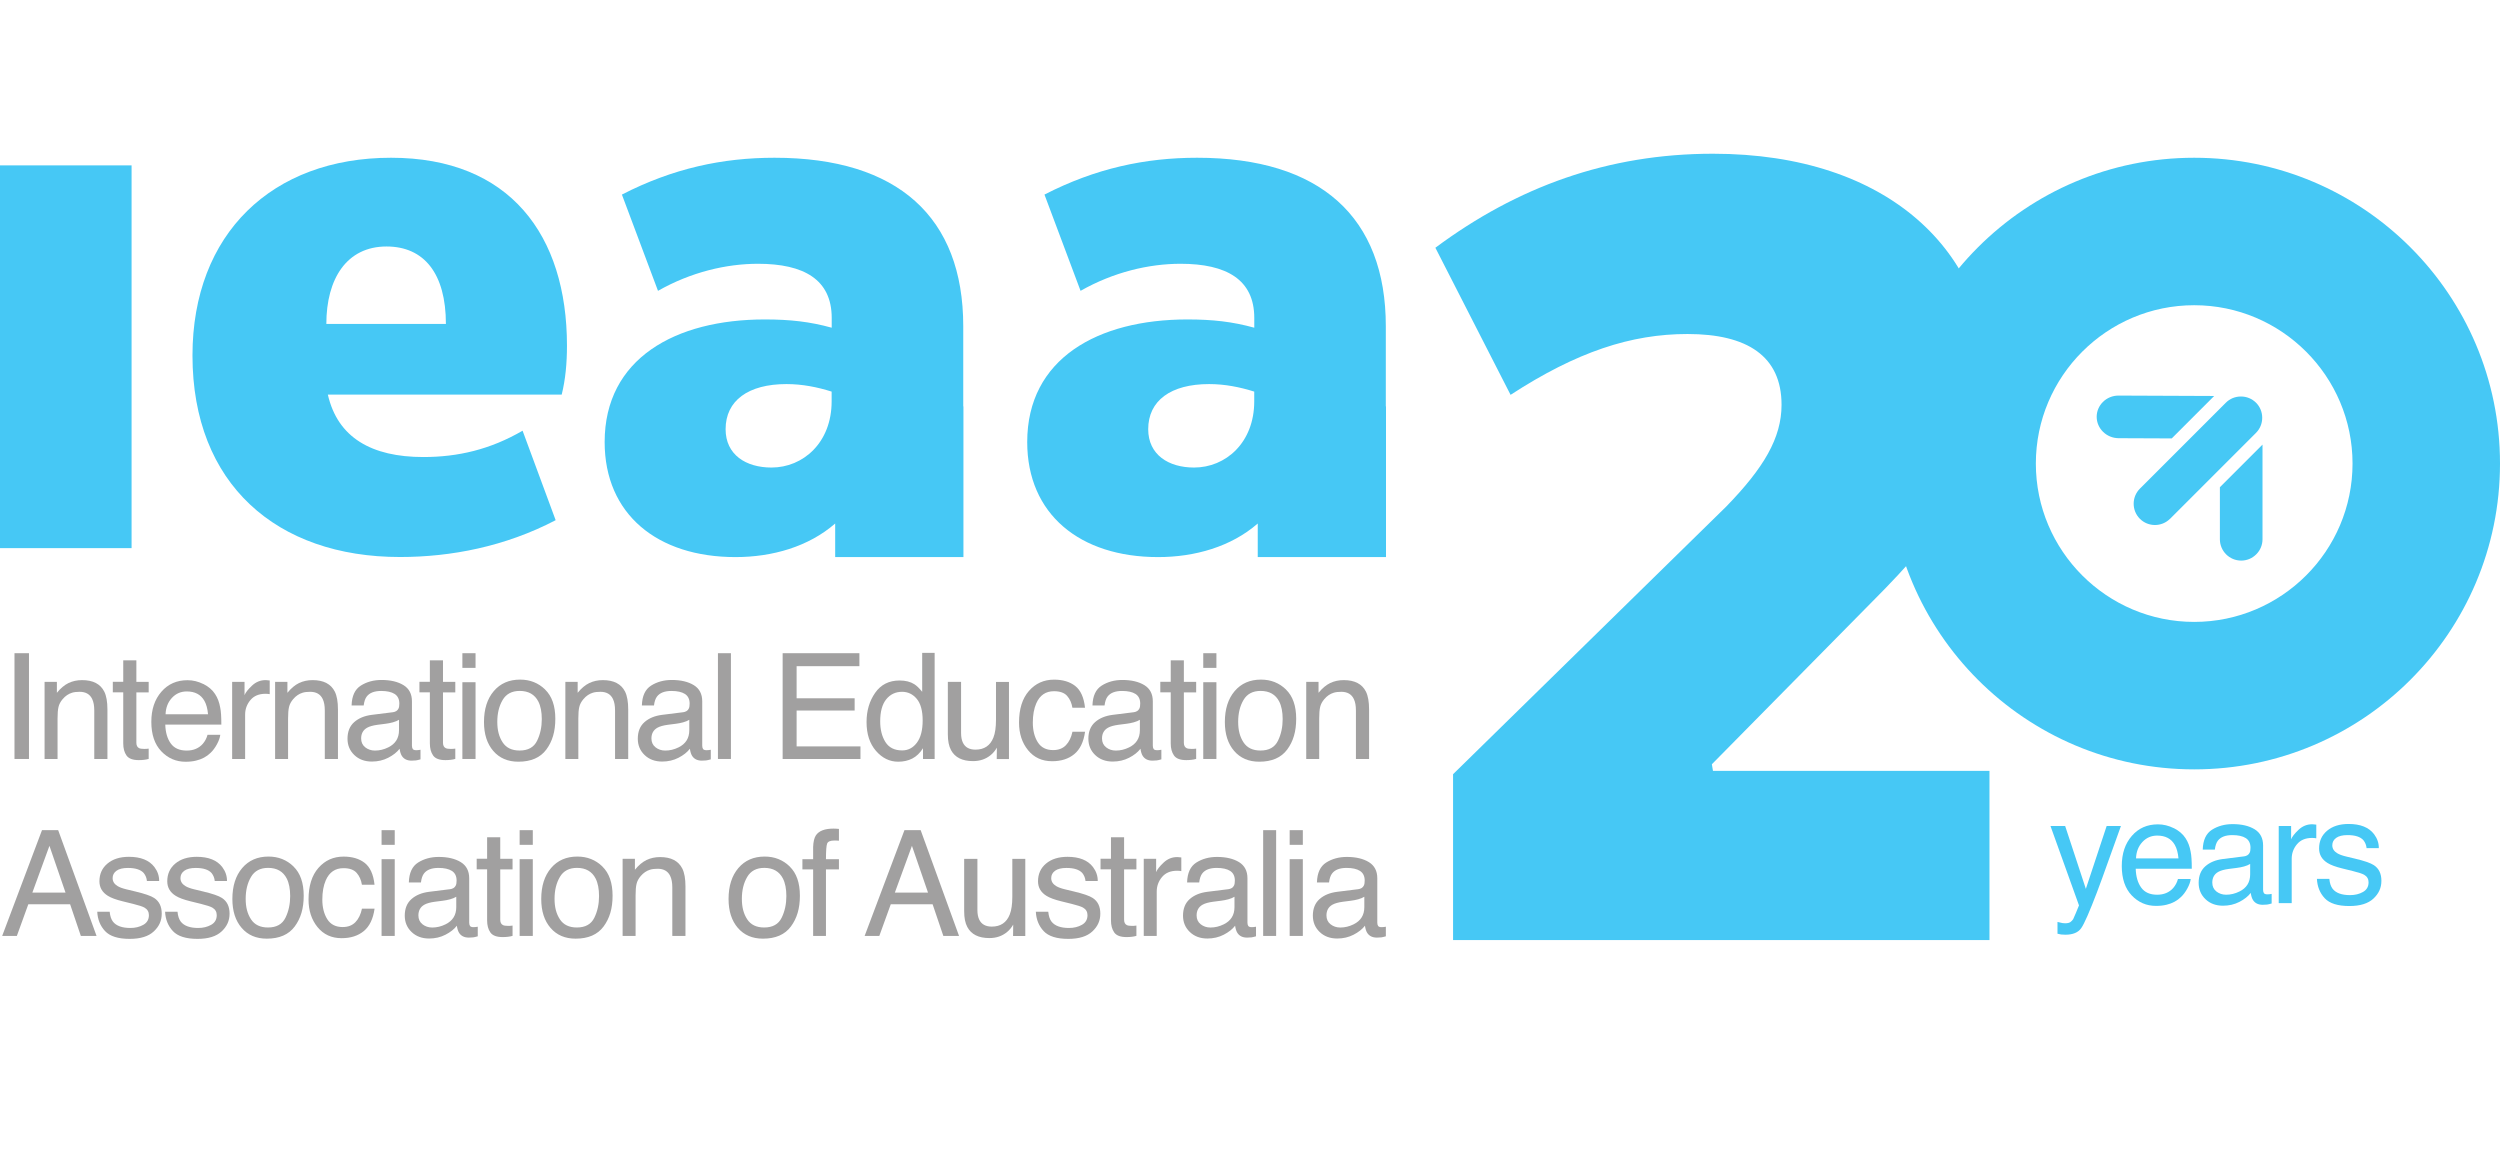 <?xml version="1.0" encoding="UTF-8"?><svg id="a" xmlns="http://www.w3.org/2000/svg" viewBox="0 0 678.12 318.3"><path d="M0,44.86h35.69v103.82H0V44.86Z" style="fill:#46c8f5; stroke-width:0px;"/><path d="M52.21,96.43c0-33.04,21.62-53.64,53.85-53.64s47.73,21.01,47.73,50.99c0,4.69-.41,9.18-1.43,13.26h-63.43c2.65,11.63,11.83,16.93,25.9,16.93,9.38,0,18.15-2.04,26.92-7.14l8.97,24.27c-13.67,7.14-28.35,9.99-42.22,9.99-33.45,0-56.29-19.78-56.29-54.66ZM120.95,87.87c0-13.67-5.91-21.01-16.11-21.01-10.81,0-16.32,8.77-16.32,21.01h32.43Z" style="fill:#46c8f5; stroke-width:0px;"/><path d="M261.28,110.22v-21.74c0-29.57-17.74-45.69-51.19-45.69-14.07,0-27.54,2.86-41.4,9.99l9.79,26.11c8.97-5.1,18.56-7.34,27.13-7.34,12.44,0,19.99,4.28,19.99,14.69v2.65c-5.92-1.63-11.22-2.24-18.15-2.24-24.27,0-43.44,10.61-43.44,33.25,0,19.58,14.28,31.21,35.49,31.21,10.01,0,19.84-2.83,27.04-9.11v9.11h34.79v-40.87h-.02ZM225.58,108.87c0,11.22-7.75,17.95-16.32,17.95-6.93,0-12.44-3.47-12.44-10.4,0-7.75,6.12-12.24,16.52-12.24,4.28,0,8.36.82,12.24,2.04v2.65Z" style="fill:#46c8f5; stroke-width:0px;"/><path d="M375.9,110.22v-21.74c0-29.57-17.74-45.69-51.19-45.69-14.07,0-27.54,2.86-41.4,9.99l9.79,26.11c8.97-5.1,18.56-7.34,27.13-7.34,12.44,0,19.99,4.28,19.99,14.69v2.65c-5.92-1.63-11.22-2.24-18.15-2.24-24.27,0-43.44,10.61-43.44,33.25,0,19.58,14.28,31.21,35.49,31.21,10.01,0,19.84-2.83,27.04-9.11v9.11h34.79v-40.87h-.02ZM340.21,108.87c0,11.22-7.75,17.95-16.32,17.95-6.93,0-12.44-3.47-12.44-10.4,0-7.75,6.12-12.24,16.52-12.24,4.28,0,8.36.82,12.24,2.04v2.65Z" style="fill:#46c8f5; stroke-width:0px;"/><g id="b"><path d="M595.17,82.79c23.68,0,42.95,19.27,42.95,42.95s-19.27,42.95-42.95,42.95-42.95-19.27-42.95-42.95,19.27-42.95,42.95-42.95M595.17,42.79c-45.81,0-82.95,37.14-82.95,82.95s37.14,82.95,82.95,82.95,82.95-37.14,82.95-82.95-37.14-82.95-82.95-82.95h0Z" style="fill:#46c8f5; stroke-width:0px;"/></g><path d="M394.14,210l74.1-72.6c10.2-10.5,15-18.6,15-27.6,0-13.2-9.3-19.2-25.5-19.2-15.3,0-30,4.8-48,16.5l-20.4-39.9c22.2-16.5,46.8-25.5,75.3-25.5,47.7,0,75,26.7,75,62.1,0,23.1-12,39.6-31.8,59.4l-43.5,44.1.3,1.8h75v45.9h-145.5v-45Z" style="fill:#46c8f5; stroke-width:0px;"/><path d="M571.41,224.05h3.89c-.5,1.34-1.59,4.4-3.3,9.18-1.28,3.6-2.34,6.53-3.2,8.79-2.03,5.33-3.46,8.59-4.29,9.76-.83,1.17-2.26,1.76-4.29,1.76-.49,0-.88-.02-1.14-.06s-.6-.11-.99-.21v-3.2c.61.17,1.05.27,1.33.31.27.04.51.06.72.06.65,0,1.13-.11,1.43-.32s.56-.48.77-.79c.06-.1.3-.64.7-1.6.4-.96.7-1.68.88-2.14l-7.73-21.53h3.98l5.61,17.04,5.64-17.04Z" style="fill:#46c8f5; stroke-width:0px;"/><path d="M589.65,224.63c1.38.7,2.44,1.6,3.16,2.71.7,1.05,1.16,2.29,1.4,3.69.21.96.31,2.5.31,4.61h-15.21c.06,2.13.56,3.84,1.49,5.12.93,1.29,2.37,1.93,4.32,1.93,1.82,0,3.28-.61,4.36-1.82.61-.71,1.04-1.52,1.29-2.45h3.46c-.09.77-.39,1.62-.91,2.57-.51.94-1.09,1.72-1.72,2.31-1.06,1.04-2.37,1.74-3.94,2.11-.84.21-1.79.31-2.85.31-2.59,0-4.78-.95-6.58-2.84-1.8-1.89-2.7-4.55-2.7-7.96s.91-6.09,2.72-8.18c1.81-2.1,4.18-3.14,7.1-3.14,1.47,0,2.9.35,4.29,1.04ZM590.91,232.84c-.14-1.52-.47-2.74-.99-3.65-.96-1.69-2.55-2.54-4.78-2.54-1.6,0-2.94.58-4.03,1.75-1.08,1.17-1.66,2.65-1.72,4.44h11.52Z" style="fill:#46c8f5; stroke-width:0px;"/><path d="M608.59,232.31c.81-.1,1.35-.44,1.62-1.01.16-.31.23-.76.23-1.35,0-1.2-.43-2.07-1.28-2.62-.85-.54-2.07-.81-3.65-.81-1.83,0-3.13.5-3.9,1.49-.43.55-.71,1.37-.84,2.45h-3.28c.07-2.59.9-4.38,2.51-5.4,1.61-1.01,3.47-1.52,5.59-1.52,2.46,0,4.45.47,5.99,1.41,1.52.94,2.28,2.4,2.28,4.38v12.05c0,.36.08.66.22.88.15.22.47.33.95.33.16,0,.33,0,.53-.03s.4-.05.62-.09v2.6c-.55.16-.96.25-1.25.29s-.68.06-1.17.06c-1.21,0-2.09-.43-2.64-1.29-.29-.46-.49-1.1-.61-1.93-.72.94-1.75,1.75-3.09,2.44-1.34.69-2.82,1.03-4.43,1.03-1.94,0-3.53-.59-4.76-1.77s-1.85-2.65-1.85-4.42c0-1.94.61-3.44,1.82-4.51,1.21-1.07,2.8-1.72,4.77-1.97l5.61-.7ZM601.19,241.81c.74.58,1.62.88,2.64.88,1.24,0,2.43-.29,3.59-.86,1.95-.95,2.93-2.5,2.93-4.66v-2.83c-.43.27-.98.5-1.66.69-.67.18-1.34.31-1.99.39l-2.12.27c-1.27.17-2.23.44-2.87.8-1.09.61-1.63,1.59-1.63,2.92,0,1.01.37,1.81,1.11,2.4Z" style="fill:#46c8f5; stroke-width:0px;"/><path d="M618.12,224.05h3.34v3.61c.27-.7.94-1.56,2.01-2.57,1.07-1.01,2.3-1.51,3.69-1.51.07,0,.18,0,.33.02.16.01.42.04.8.08v3.71c-.21-.04-.4-.06-.58-.08-.18-.01-.37-.02-.58-.02-1.77,0-3.13.57-4.08,1.71-.95,1.14-1.43,2.45-1.43,3.94v12.03h-3.52v-20.92Z" style="fill:#46c8f5; stroke-width:0px;"/><path d="M631.83,238.4c.11,1.17.41,2.07.9,2.7.9,1.13,2.47,1.7,4.71,1.7,1.33,0,2.5-.28,3.51-.85,1.01-.57,1.52-1.44,1.52-2.63,0-.9-.4-1.58-1.21-2.05-.52-.29-1.54-.62-3.06-1l-2.84-.7c-1.81-.44-3.15-.94-4.01-1.48-1.54-.95-2.3-2.27-2.3-3.95,0-1.98.72-3.58,2.17-4.8,1.45-1.22,3.39-1.84,5.83-1.84,3.19,0,5.5.92,6.91,2.77.88,1.17,1.31,2.44,1.29,3.79h-3.32c-.07-.79-.35-1.51-.86-2.16-.83-.92-2.26-1.38-4.3-1.38-1.36,0-2.39.25-3.09.76-.7.51-1.05,1.17-1.05,2,0,.91.46,1.64,1.38,2.18.53.32,1.31.61,2.35.86l2.37.57c2.57.61,4.3,1.2,5.17,1.78,1.37.9,2.05,2.31,2.05,4.24s-.71,3.47-2.15,4.82-3.61,2.03-6.54,2.03c-3.15,0-5.38-.71-6.69-2.12-1.31-1.41-2.01-3.16-2.11-5.24h3.38Z" style="fill:#46c8f5; stroke-width:0px;"/><path d="M3.93,177.18h3.93v28.69h-3.93v-28.69Z" style="fill:#a1a0a0; stroke-width:0px;"/><path d="M12.09,184.95h3.34v2.97c.99-1.22,2.04-2.1,3.14-2.64,1.11-.53,2.34-.8,3.69-.8,2.97,0,4.97,1.04,6.02,3.11.57,1.13.86,2.75.86,4.86v13.42h-3.57v-13.18c0-1.28-.19-2.3-.57-3.09-.62-1.3-1.76-1.95-3.4-1.95-.83,0-1.52.08-2.05.25-.96.29-1.81.86-2.54,1.72-.59.69-.97,1.4-1.14,2.14-.18.74-.26,1.79-.26,3.15v10.96h-3.52v-20.92Z" style="fill:#a1a0a0; stroke-width:0px;"/><path d="M33.44,179.11h3.55v5.84h3.34v2.87h-3.34v13.65c0,.73.25,1.22.74,1.46.27.14.73.21,1.37.21.17,0,.35,0,.55-.01.2,0,.42-.03.68-.07v2.79c-.4.12-.82.2-1.26.25-.44.05-.91.08-1.42.08-1.64,0-2.75-.42-3.34-1.26s-.88-1.93-.88-3.27v-13.85h-2.83v-2.87h2.83v-5.84Z" style="fill:#a1a0a0; stroke-width:0px;"/><path d="M55.17,185.53c1.38.7,2.44,1.6,3.16,2.71.7,1.05,1.16,2.29,1.4,3.69.21.96.31,2.5.31,4.61h-15.21c.06,2.13.56,3.84,1.49,5.12.93,1.29,2.37,1.93,4.32,1.93,1.82,0,3.28-.61,4.36-1.82.61-.71,1.04-1.52,1.29-2.45h3.46c-.09.77-.39,1.62-.91,2.57-.51.94-1.09,1.72-1.72,2.31-1.06,1.04-2.37,1.74-3.94,2.11-.84.21-1.79.31-2.85.31-2.59,0-4.78-.95-6.58-2.84-1.8-1.89-2.7-4.55-2.7-7.96s.91-6.09,2.72-8.18c1.81-2.1,4.18-3.14,7.1-3.14,1.47,0,2.9.35,4.29,1.04ZM56.43,193.74c-.14-1.52-.47-2.74-.99-3.65-.96-1.69-2.55-2.54-4.78-2.54-1.6,0-2.94.58-4.03,1.75-1.08,1.17-1.66,2.65-1.72,4.44h11.52Z" style="fill:#a1a0a0; stroke-width:0px;"/><path d="M62.99,184.95h3.34v3.61c.27-.7.94-1.56,2.01-2.57,1.07-1.01,2.3-1.51,3.69-1.51.07,0,.18,0,.33.02.16.01.42.04.8.08v3.71c-.21-.04-.4-.06-.58-.08-.18-.01-.37-.02-.58-.02-1.77,0-3.13.57-4.08,1.71-.95,1.14-1.43,2.45-1.43,3.94v12.03h-3.52v-20.92Z" style="fill:#a1a0a0; stroke-width:0px;"/><path d="M74.62,184.95h3.34v2.97c.99-1.22,2.04-2.1,3.14-2.64,1.11-.53,2.34-.8,3.69-.8,2.97,0,4.97,1.04,6.02,3.11.57,1.13.86,2.75.86,4.86v13.42h-3.57v-13.18c0-1.28-.19-2.3-.57-3.09-.62-1.3-1.76-1.95-3.4-1.95-.83,0-1.52.08-2.05.25-.96.29-1.81.86-2.54,1.72-.59.69-.97,1.4-1.14,2.14-.18.74-.26,1.79-.26,3.15v10.96h-3.52v-20.92Z" style="fill:#a1a0a0; stroke-width:0px;"/><path d="M106.47,193.21c.81-.1,1.35-.44,1.62-1.01.16-.31.23-.76.23-1.35,0-1.2-.43-2.07-1.28-2.62-.85-.54-2.07-.81-3.65-.81-1.83,0-3.13.5-3.9,1.49-.43.55-.71,1.37-.84,2.45h-3.28c.07-2.59.9-4.38,2.51-5.4,1.61-1.01,3.47-1.52,5.59-1.52,2.46,0,4.45.47,5.99,1.41,1.52.94,2.28,2.4,2.28,4.38v12.05c0,.36.08.66.22.88.15.22.47.33.95.33.16,0,.33,0,.53-.03s.4-.05.62-.09v2.6c-.55.16-.96.25-1.25.29s-.68.06-1.17.06c-1.21,0-2.09-.43-2.64-1.29-.29-.46-.49-1.1-.61-1.93-.72.94-1.75,1.75-3.09,2.44-1.34.69-2.82,1.03-4.43,1.03-1.94,0-3.53-.59-4.76-1.77s-1.85-2.65-1.85-4.42c0-1.94.61-3.44,1.82-4.51,1.21-1.07,2.8-1.72,4.77-1.97l5.61-.7ZM99.07,202.71c.74.58,1.62.88,2.64.88,1.24,0,2.43-.29,3.59-.86,1.95-.95,2.93-2.5,2.93-4.66v-2.83c-.43.27-.98.5-1.66.69-.67.18-1.34.31-1.99.39l-2.12.27c-1.27.17-2.23.44-2.87.8-1.09.61-1.63,1.59-1.63,2.92,0,1.01.37,1.81,1.11,2.4Z" style="fill:#a1a0a0; stroke-width:0px;"/><path d="M116.61,179.11h3.55v5.84h3.34v2.87h-3.34v13.65c0,.73.25,1.22.74,1.46.27.14.73.21,1.37.21.17,0,.35,0,.55-.01.2,0,.42-.03.68-.07v2.79c-.4.12-.82.2-1.26.25-.44.05-.91.08-1.42.08-1.64,0-2.75-.42-3.34-1.26s-.88-1.93-.88-3.27v-13.85h-2.83v-2.87h2.83v-5.84Z" style="fill:#a1a0a0; stroke-width:0px;"/><path d="M125.42,177.18h3.57v3.98h-3.57v-3.98ZM125.42,185.05h3.57v20.82h-3.57v-20.82Z" style="fill:#a1a0a0; stroke-width:0px;"/><path d="M147.86,187.04c1.85,1.79,2.77,4.44,2.77,7.92s-.81,6.15-2.44,8.35c-1.63,2.2-4.16,3.3-7.58,3.3-2.86,0-5.13-.97-6.81-2.92-1.68-1.95-2.52-4.56-2.52-7.84,0-3.51.89-6.31,2.66-8.39,1.77-2.08,4.15-3.12,7.14-3.12,2.68,0,4.94.9,6.79,2.69ZM145.68,200.94c.86-1.76,1.28-3.72,1.28-5.88,0-1.95-.31-3.54-.93-4.76-.98-1.92-2.67-2.89-5.06-2.89-2.12,0-3.67.82-4.63,2.46-.97,1.64-1.45,3.62-1.45,5.93s.48,4.08,1.45,5.56c.97,1.48,2.5,2.22,4.6,2.22,2.3,0,3.88-.88,4.74-2.64Z" style="fill:#a1a0a0; stroke-width:0px;"/><path d="M153.35,184.95h3.34v2.97c.99-1.22,2.04-2.1,3.14-2.64,1.11-.53,2.34-.8,3.69-.8,2.97,0,4.97,1.04,6.02,3.11.57,1.13.86,2.75.86,4.86v13.42h-3.57v-13.18c0-1.28-.19-2.3-.57-3.09-.62-1.3-1.76-1.95-3.4-1.95-.83,0-1.52.08-2.05.25-.96.29-1.81.86-2.54,1.72-.59.69-.97,1.4-1.14,2.14-.18.74-.26,1.79-.26,3.15v10.96h-3.52v-20.92Z" style="fill:#a1a0a0; stroke-width:0px;"/><path d="M185.21,193.21c.81-.1,1.35-.44,1.62-1.01.16-.31.23-.76.23-1.35,0-1.2-.43-2.07-1.28-2.62-.85-.54-2.07-.81-3.65-.81-1.83,0-3.13.5-3.9,1.49-.43.55-.71,1.37-.84,2.45h-3.28c.07-2.59.9-4.38,2.51-5.4,1.61-1.01,3.47-1.52,5.59-1.52,2.46,0,4.45.47,5.99,1.41,1.52.94,2.28,2.4,2.28,4.38v12.05c0,.36.08.66.22.88.15.22.47.33.95.33.16,0,.33,0,.53-.03s.4-.05.62-.09v2.6c-.55.16-.96.25-1.25.29s-.68.06-1.17.06c-1.21,0-2.09-.43-2.64-1.29-.29-.46-.49-1.1-.61-1.93-.72.94-1.75,1.75-3.09,2.44-1.34.69-2.82,1.03-4.43,1.03-1.94,0-3.53-.59-4.76-1.77s-1.85-2.65-1.85-4.42c0-1.94.61-3.44,1.82-4.51,1.21-1.07,2.8-1.72,4.77-1.97l5.61-.7ZM177.81,202.71c.74.58,1.62.88,2.64.88,1.24,0,2.43-.29,3.59-.86,1.95-.95,2.93-2.5,2.93-4.66v-2.83c-.43.27-.98.5-1.66.69-.67.18-1.34.31-1.99.39l-2.12.27c-1.27.17-2.23.44-2.87.8-1.09.61-1.63,1.59-1.63,2.92,0,1.01.37,1.81,1.11,2.4Z" style="fill:#a1a0a0; stroke-width:0px;"/><path d="M194.74,177.18h3.52v28.69h-3.52v-28.69Z" style="fill:#a1a0a0; stroke-width:0px;"/><path d="M212.29,177.18h20.82v3.52h-17.03v8.71h15.74v3.32h-15.74v9.73h17.32v3.42h-21.11v-28.69Z" style="fill:#a1a0a0; stroke-width:0px;"/><path d="M248.02,185.6c.62.39,1.33,1.07,2.12,2.05v-10.57h3.38v28.79h-3.16v-2.91c-.82,1.29-1.78,2.22-2.9,2.79s-2.39.86-3.83.86c-2.32,0-4.33-.98-6.03-2.94-1.7-1.96-2.55-4.57-2.55-7.82,0-3.05.77-5.69,2.33-7.92,1.55-2.23,3.76-3.35,6.64-3.35,1.6,0,2.93.34,4.01,1.02ZM240.17,201.28c.95,1.51,2.46,2.27,4.55,2.27,1.62,0,2.95-.7,3.99-2.1,1.04-1.4,1.56-3.41,1.56-6.03s-.54-4.6-1.61-5.87-2.4-1.9-3.98-1.9c-1.76,0-3.19.68-4.29,2.03-1.09,1.35-1.64,3.35-1.64,5.98,0,2.24.47,4.11,1.42,5.62Z" style="fill:#a1a0a0; stroke-width:0px;"/><path d="M260.69,184.95v13.89c0,1.07.17,1.94.5,2.62.61,1.25,1.74,1.88,3.4,1.88,2.38,0,4.01-1.09,4.87-3.28.47-1.17.7-2.78.7-4.82v-10.27h3.52v20.92h-3.32l.04-3.09c-.45.79-1,1.46-1.67,2.01-1.32,1.09-2.91,1.64-4.79,1.64-2.93,0-4.92-1-5.98-2.99-.58-1.07-.86-2.49-.86-4.28v-14.22h3.59Z" style="fill:#a1a0a0; stroke-width:0px;"/><path d="M291.64,186.06c1.48,1.15,2.37,3.12,2.67,5.92h-3.42c-.21-1.29-.68-2.36-1.43-3.21-.74-.85-1.93-1.28-3.57-1.28-2.24,0-3.84,1.09-4.8,3.28-.62,1.42-.94,3.17-.94,5.25s.44,3.86,1.33,5.29,2.28,2.15,4.18,2.15c1.46,0,2.61-.44,3.47-1.33s1.44-2.1,1.77-3.65h3.42c-.39,2.77-1.37,4.8-2.93,6.08-1.56,1.28-3.56,1.92-6,1.92-2.73,0-4.92-1-6.54-3-1.63-2-2.44-4.5-2.44-7.49,0-3.67.89-6.53,2.68-8.57,1.78-2.04,4.06-3.07,6.82-3.07,2.36,0,4.27.57,5.75,1.72Z" style="fill:#a1a0a0; stroke-width:0px;"/><path d="M307.43,193.21c.81-.1,1.35-.44,1.62-1.01.16-.31.23-.76.23-1.35,0-1.2-.43-2.07-1.28-2.62-.85-.54-2.07-.81-3.65-.81-1.83,0-3.13.5-3.9,1.49-.43.55-.71,1.37-.84,2.45h-3.28c.07-2.59.9-4.38,2.51-5.4,1.61-1.01,3.47-1.52,5.59-1.52,2.46,0,4.45.47,5.99,1.41,1.52.94,2.28,2.4,2.28,4.38v12.05c0,.36.08.66.22.88.15.22.47.33.95.33.16,0,.33,0,.53-.03s.4-.05.62-.09v2.6c-.55.16-.96.25-1.25.29s-.68.06-1.17.06c-1.21,0-2.09-.43-2.64-1.29-.29-.46-.49-1.1-.61-1.93-.72.94-1.75,1.75-3.09,2.44-1.34.69-2.82,1.03-4.43,1.03-1.94,0-3.53-.59-4.76-1.77s-1.85-2.65-1.85-4.42c0-1.94.61-3.44,1.82-4.51,1.21-1.07,2.8-1.72,4.77-1.97l5.61-.7ZM300.03,202.71c.74.58,1.62.88,2.64.88,1.24,0,2.43-.29,3.59-.86,1.95-.95,2.93-2.5,2.93-4.66v-2.83c-.43.27-.98.5-1.66.69-.67.18-1.34.31-1.99.39l-2.12.27c-1.27.17-2.23.44-2.87.8-1.09.61-1.63,1.59-1.63,2.92,0,1.01.37,1.81,1.11,2.4Z" style="fill:#a1a0a0; stroke-width:0px;"/><path d="M317.57,179.11h3.55v5.84h3.34v2.87h-3.34v13.65c0,.73.25,1.22.74,1.46.27.14.73.21,1.37.21.17,0,.35,0,.55-.01.2,0,.42-.03.68-.07v2.79c-.4.12-.82.2-1.26.25-.44.05-.91.08-1.42.08-1.64,0-2.75-.42-3.34-1.26s-.88-1.93-.88-3.27v-13.85h-2.83v-2.87h2.83v-5.84Z" style="fill:#a1a0a0; stroke-width:0px;"/><path d="M326.38,177.18h3.57v3.98h-3.57v-3.98ZM326.38,185.05h3.57v20.82h-3.57v-20.82Z" style="fill:#a1a0a0; stroke-width:0px;"/><path d="M348.82,187.04c1.85,1.79,2.77,4.44,2.77,7.92s-.81,6.15-2.44,8.35c-1.63,2.2-4.16,3.3-7.58,3.3-2.86,0-5.13-.97-6.81-2.92-1.68-1.95-2.52-4.56-2.52-7.84,0-3.51.89-6.31,2.66-8.39,1.77-2.08,4.15-3.12,7.14-3.12,2.68,0,4.94.9,6.79,2.69ZM346.64,200.94c.86-1.76,1.28-3.72,1.28-5.88,0-1.95-.31-3.54-.93-4.76-.98-1.92-2.67-2.89-5.06-2.89-2.12,0-3.67.82-4.63,2.46-.97,1.64-1.45,3.62-1.45,5.93s.48,4.08,1.45,5.56c.97,1.48,2.5,2.22,4.6,2.22,2.3,0,3.88-.88,4.74-2.64Z" style="fill:#a1a0a0; stroke-width:0px;"/><path d="M354.31,184.95h3.34v2.97c.99-1.22,2.04-2.1,3.14-2.64,1.11-.53,2.34-.8,3.69-.8,2.97,0,4.97,1.04,6.02,3.11.57,1.13.86,2.75.86,4.86v13.42h-3.57v-13.18c0-1.28-.19-2.3-.57-3.09-.62-1.3-1.76-1.95-3.4-1.95-.83,0-1.52.08-2.05.25-.96.29-1.81.86-2.54,1.72-.59.69-.97,1.4-1.14,2.14-.18.74-.26,1.79-.26,3.15v10.96h-3.52v-20.92Z" style="fill:#a1a0a0; stroke-width:0px;"/><path d="M11.39,225.18h4.39l10.41,28.69h-4.26l-2.91-8.59H7.68l-3.11,8.59H.59l10.8-28.69ZM17.77,242.11l-4.36-12.68-4.63,12.68h8.98Z" style="fill:#a1a0a0; stroke-width:0px;"/><path d="M29.75,247.31c.11,1.17.41,2.07.9,2.7.9,1.13,2.47,1.7,4.71,1.7,1.33,0,2.5-.28,3.51-.85,1.01-.57,1.52-1.44,1.52-2.63,0-.9-.4-1.58-1.21-2.05-.52-.29-1.54-.62-3.06-1l-2.84-.7c-1.81-.44-3.15-.94-4.01-1.48-1.54-.95-2.3-2.27-2.3-3.95,0-1.98.72-3.58,2.17-4.8,1.45-1.22,3.39-1.84,5.83-1.84,3.19,0,5.5.92,6.91,2.77.88,1.17,1.31,2.44,1.29,3.79h-3.32c-.07-.79-.35-1.51-.86-2.16-.83-.92-2.26-1.38-4.3-1.38-1.36,0-2.39.25-3.09.76-.7.51-1.05,1.17-1.05,2,0,.91.46,1.64,1.38,2.18.53.32,1.31.61,2.35.86l2.37.57c2.57.61,4.3,1.2,5.17,1.78,1.37.9,2.05,2.31,2.05,4.24s-.71,3.47-2.15,4.82-3.61,2.03-6.54,2.03c-3.15,0-5.38-.71-6.69-2.12-1.31-1.41-2.01-3.16-2.11-5.24h3.38Z" style="fill:#a1a0a0; stroke-width:0px;"/><path d="M48.15,247.31c.11,1.17.41,2.07.9,2.7.9,1.13,2.47,1.7,4.71,1.7,1.33,0,2.5-.28,3.51-.85,1.01-.57,1.52-1.44,1.52-2.63,0-.9-.4-1.58-1.21-2.05-.52-.29-1.54-.62-3.06-1l-2.84-.7c-1.81-.44-3.15-.94-4.01-1.48-1.54-.95-2.3-2.27-2.3-3.95,0-1.98.72-3.58,2.17-4.8,1.45-1.22,3.39-1.84,5.83-1.84,3.19,0,5.5.92,6.91,2.77.88,1.17,1.31,2.44,1.29,3.79h-3.32c-.07-.79-.35-1.51-.86-2.16-.83-.92-2.26-1.38-4.3-1.38-1.36,0-2.39.25-3.09.76-.7.51-1.05,1.17-1.05,2,0,.91.46,1.64,1.38,2.18.53.32,1.31.61,2.35.86l2.37.57c2.57.61,4.3,1.2,5.17,1.78,1.37.9,2.05,2.31,2.05,4.24s-.71,3.47-2.15,4.82-3.61,2.03-6.54,2.03c-3.15,0-5.38-.71-6.69-2.12-1.31-1.41-2.01-3.16-2.11-5.24h3.38Z" style="fill:#a1a0a0; stroke-width:0px;"/><path d="M79.61,235.04c1.85,1.79,2.77,4.44,2.77,7.92s-.81,6.15-2.44,8.35c-1.63,2.2-4.16,3.3-7.58,3.3-2.86,0-5.13-.97-6.81-2.92-1.68-1.95-2.52-4.56-2.52-7.84,0-3.51.89-6.31,2.66-8.39,1.77-2.08,4.15-3.12,7.14-3.12,2.68,0,4.94.9,6.79,2.69ZM77.43,248.94c.86-1.76,1.28-3.72,1.28-5.88,0-1.95-.31-3.54-.93-4.76-.98-1.92-2.67-2.89-5.06-2.89-2.12,0-3.67.82-4.63,2.46-.97,1.64-1.45,3.62-1.45,5.93s.48,4.08,1.45,5.56c.97,1.48,2.5,2.22,4.6,2.22,2.3,0,3.88-.88,4.74-2.64Z" style="fill:#a1a0a0; stroke-width:0px;"/><path d="M98.92,234.06c1.48,1.15,2.37,3.12,2.67,5.92h-3.42c-.21-1.29-.68-2.36-1.43-3.21-.74-.85-1.93-1.28-3.57-1.28-2.24,0-3.84,1.09-4.8,3.28-.62,1.42-.94,3.17-.94,5.25s.44,3.86,1.33,5.29,2.28,2.15,4.18,2.15c1.46,0,2.61-.44,3.47-1.33s1.44-2.1,1.77-3.65h3.42c-.39,2.77-1.37,4.8-2.93,6.08-1.56,1.28-3.56,1.92-6,1.92-2.73,0-4.91-1-6.54-3-1.63-2-2.44-4.5-2.44-7.49,0-3.67.89-6.53,2.68-8.57,1.78-2.04,4.06-3.07,6.82-3.07,2.36,0,4.27.57,5.75,1.72Z" style="fill:#a1a0a0; stroke-width:0px;"/><path d="M103.5,225.18h3.57v3.98h-3.57v-3.98ZM103.5,233.05h3.57v20.82h-3.57v-20.82Z" style="fill:#a1a0a0; stroke-width:0px;"/><path d="M122,241.21c.81-.1,1.35-.44,1.62-1.01.16-.31.23-.76.23-1.35,0-1.2-.43-2.07-1.28-2.62-.85-.54-2.07-.81-3.65-.81-1.83,0-3.13.5-3.9,1.49-.43.55-.71,1.37-.84,2.45h-3.28c.07-2.59.9-4.38,2.51-5.4,1.61-1.01,3.47-1.52,5.59-1.52,2.46,0,4.45.47,5.99,1.41,1.52.94,2.28,2.4,2.28,4.38v12.05c0,.36.08.66.22.88.15.22.47.33.95.33.16,0,.33,0,.53-.03s.4-.05.62-.09v2.6c-.55.16-.96.25-1.25.29s-.68.06-1.17.06c-1.21,0-2.09-.43-2.64-1.29-.29-.46-.49-1.1-.61-1.93-.72.94-1.75,1.75-3.09,2.44-1.34.69-2.82,1.03-4.43,1.03-1.94,0-3.53-.59-4.76-1.77s-1.85-2.65-1.85-4.42c0-1.94.61-3.44,1.82-4.51,1.21-1.07,2.8-1.72,4.77-1.97l5.61-.7ZM114.6,250.71c.74.58,1.62.88,2.64.88,1.24,0,2.43-.29,3.59-.86,1.95-.95,2.93-2.5,2.93-4.66v-2.83c-.43.27-.98.5-1.66.69-.67.18-1.34.31-1.99.39l-2.12.27c-1.27.17-2.23.44-2.87.8-1.09.61-1.63,1.59-1.63,2.92,0,1.01.37,1.81,1.11,2.4Z" style="fill:#a1a0a0; stroke-width:0px;"/><path d="M132.14,227.11h3.55v5.84h3.34v2.87h-3.34v13.65c0,.73.25,1.22.74,1.46.27.14.73.21,1.37.21.17,0,.35,0,.55-.01.2,0,.42-.03.68-.07v2.79c-.4.12-.82.2-1.26.25-.44.05-.91.08-1.42.08-1.64,0-2.75-.42-3.34-1.26s-.88-1.93-.88-3.27v-13.85h-2.83v-2.87h2.83v-5.84Z" style="fill:#a1a0a0; stroke-width:0px;"/><path d="M140.95,225.18h3.57v3.98h-3.57v-3.98ZM140.95,233.05h3.57v20.82h-3.57v-20.82Z" style="fill:#a1a0a0; stroke-width:0px;"/><path d="M163.39,235.04c1.85,1.79,2.77,4.44,2.77,7.92s-.81,6.15-2.44,8.35c-1.63,2.2-4.16,3.3-7.58,3.3-2.86,0-5.13-.97-6.81-2.92-1.68-1.95-2.52-4.56-2.52-7.84,0-3.51.89-6.31,2.66-8.39,1.77-2.08,4.15-3.12,7.14-3.12,2.68,0,4.94.9,6.79,2.69ZM161.21,248.94c.86-1.76,1.28-3.72,1.28-5.88,0-1.95-.31-3.54-.93-4.76-.98-1.92-2.67-2.89-5.06-2.89-2.12,0-3.67.82-4.63,2.46-.97,1.64-1.45,3.62-1.45,5.93s.48,4.08,1.45,5.56c.97,1.48,2.5,2.22,4.6,2.22,2.3,0,3.88-.88,4.74-2.64Z" style="fill:#a1a0a0; stroke-width:0px;"/><path d="M168.88,232.95h3.34v2.97c.99-1.22,2.04-2.1,3.14-2.64,1.11-.53,2.34-.8,3.69-.8,2.97,0,4.97,1.04,6.02,3.11.57,1.13.86,2.75.86,4.86v13.42h-3.57v-13.18c0-1.28-.19-2.3-.57-3.09-.62-1.3-1.76-1.95-3.4-1.95-.83,0-1.52.08-2.05.25-.96.29-1.81.86-2.54,1.72-.59.69-.97,1.4-1.14,2.14-.18.74-.26,1.79-.26,3.15v10.96h-3.52v-20.92Z" style="fill:#a1a0a0; stroke-width:0px;"/><path d="M214.2,235.04c1.85,1.79,2.77,4.44,2.77,7.92s-.81,6.15-2.44,8.35c-1.63,2.2-4.16,3.3-7.58,3.3-2.86,0-5.13-.97-6.81-2.92-1.68-1.95-2.52-4.56-2.52-7.84,0-3.51.89-6.31,2.66-8.39,1.77-2.08,4.15-3.12,7.14-3.12,2.68,0,4.94.9,6.79,2.69ZM212.02,248.94c.86-1.76,1.28-3.72,1.28-5.88,0-1.95-.31-3.54-.93-4.76-.98-1.92-2.67-2.89-5.06-2.89-2.12,0-3.67.82-4.63,2.46-.97,1.64-1.45,3.62-1.45,5.93s.48,4.08,1.45,5.56c.97,1.48,2.5,2.22,4.6,2.22,2.3,0,3.88-.88,4.74-2.64Z" style="fill:#a1a0a0; stroke-width:0px;"/><path d="M221.33,226.56c.82-1.2,2.4-1.8,4.75-1.8.22,0,.45,0,.68.02.23.01.5.03.8.06v3.2c-.37-.03-.64-.04-.8-.05-.17,0-.32,0-.46,0-1.08,0-1.73.28-1.94.83-.21.55-.32,1.96-.32,4.23h3.52v2.77h-3.52v18.05h-3.48v-18.05h-2.91v-2.77h2.91v-3.28c.05-1.46.31-2.53.76-3.2Z" style="fill:#a1a0a0; stroke-width:0px;"/><path d="M245.34,225.18h4.39l10.41,28.69h-4.26l-2.91-8.59h-11.35l-3.11,8.59h-3.98l10.8-28.69ZM251.72,242.11l-4.36-12.68-4.63,12.68h8.98Z" style="fill:#a1a0a0; stroke-width:0px;"/><path d="M265.12,232.95v13.89c0,1.07.17,1.94.5,2.62.61,1.25,1.74,1.88,3.4,1.88,2.38,0,4.01-1.09,4.87-3.28.47-1.17.7-2.78.7-4.82v-10.27h3.52v20.92h-3.32l.04-3.09c-.45.79-1,1.46-1.67,2.01-1.32,1.09-2.91,1.64-4.79,1.64-2.93,0-4.92-1-5.98-2.99-.58-1.07-.86-2.49-.86-4.28v-14.22h3.59Z" style="fill:#a1a0a0; stroke-width:0px;"/><path d="M284.34,247.31c.11,1.17.41,2.07.9,2.7.9,1.13,2.47,1.7,4.71,1.7,1.33,0,2.5-.28,3.51-.85,1.01-.57,1.52-1.44,1.52-2.63,0-.9-.4-1.58-1.21-2.05-.52-.29-1.54-.62-3.06-1l-2.84-.7c-1.81-.44-3.15-.94-4.01-1.48-1.54-.95-2.3-2.27-2.3-3.95,0-1.98.72-3.58,2.17-4.8,1.45-1.22,3.39-1.84,5.83-1.84,3.19,0,5.5.92,6.91,2.77.88,1.17,1.31,2.44,1.29,3.79h-3.32c-.07-.79-.35-1.51-.86-2.16-.83-.92-2.26-1.38-4.3-1.38-1.36,0-2.39.25-3.09.76-.7.51-1.05,1.17-1.05,2,0,.91.46,1.64,1.38,2.18.53.32,1.31.61,2.35.86l2.37.57c2.57.61,4.3,1.2,5.17,1.78,1.37.9,2.05,2.31,2.05,4.24s-.71,3.47-2.15,4.82-3.61,2.03-6.54,2.03c-3.15,0-5.38-.71-6.69-2.12-1.31-1.41-2.01-3.16-2.11-5.24h3.38Z" style="fill:#a1a0a0; stroke-width:0px;"/><path d="M301.36,227.11h3.55v5.84h3.34v2.87h-3.34v13.65c0,.73.25,1.22.74,1.46.27.14.73.21,1.37.21.17,0,.35,0,.55-.01.2,0,.42-.03.68-.07v2.79c-.4.12-.82.2-1.26.25-.44.05-.91.08-1.42.08-1.64,0-2.75-.42-3.34-1.26s-.88-1.93-.88-3.27v-13.85h-2.83v-2.87h2.83v-5.84Z" style="fill:#a1a0a0; stroke-width:0px;"/><path d="M310.26,232.95h3.34v3.61c.27-.7.94-1.56,2.01-2.57,1.07-1.01,2.3-1.51,3.69-1.51.07,0,.18,0,.33.02.16.01.42.04.8.08v3.71c-.21-.04-.4-.06-.58-.08-.18-.01-.37-.02-.58-.02-1.77,0-3.13.57-4.08,1.71-.95,1.14-1.43,2.45-1.43,3.94v12.03h-3.52v-20.92Z" style="fill:#a1a0a0; stroke-width:0px;"/><path d="M333.1,241.21c.81-.1,1.35-.44,1.62-1.01.16-.31.23-.76.23-1.35,0-1.2-.43-2.07-1.28-2.62-.85-.54-2.07-.81-3.65-.81-1.83,0-3.13.5-3.9,1.49-.43.55-.71,1.37-.84,2.45h-3.28c.07-2.59.9-4.38,2.51-5.4,1.61-1.01,3.47-1.52,5.59-1.52,2.46,0,4.45.47,5.99,1.41,1.52.94,2.28,2.4,2.28,4.38v12.05c0,.36.08.66.22.88.15.22.47.33.95.33.16,0,.33,0,.53-.03s.4-.05.62-.09v2.6c-.55.16-.96.25-1.25.29s-.68.06-1.17.06c-1.21,0-2.09-.43-2.64-1.29-.29-.46-.49-1.1-.61-1.93-.72.94-1.75,1.75-3.09,2.44-1.34.69-2.82,1.03-4.43,1.03-1.94,0-3.53-.59-4.76-1.77s-1.85-2.65-1.85-4.42c0-1.94.61-3.44,1.82-4.51,1.21-1.07,2.8-1.72,4.77-1.97l5.61-.7ZM325.69,250.71c.74.58,1.62.88,2.64.88,1.24,0,2.43-.29,3.59-.86,1.95-.95,2.93-2.5,2.93-4.66v-2.83c-.43.27-.98.5-1.66.69-.67.18-1.34.31-1.99.39l-2.12.27c-1.27.17-2.23.44-2.87.8-1.09.61-1.63,1.59-1.63,2.92,0,1.01.37,1.81,1.11,2.4Z" style="fill:#a1a0a0; stroke-width:0px;"/><path d="M342.63,225.18h3.52v28.69h-3.52v-28.69Z" style="fill:#a1a0a0; stroke-width:0px;"/><path d="M349.82,225.18h3.57v3.98h-3.57v-3.98ZM349.82,233.05h3.57v20.82h-3.57v-20.82Z" style="fill:#a1a0a0; stroke-width:0px;"/><path d="M368.32,241.21c.81-.1,1.35-.44,1.62-1.01.16-.31.23-.76.23-1.35,0-1.2-.43-2.07-1.28-2.62-.85-.54-2.07-.81-3.65-.81-1.83,0-3.13.5-3.9,1.49-.43.55-.71,1.37-.84,2.45h-3.28c.07-2.59.9-4.38,2.51-5.4,1.61-1.01,3.47-1.52,5.59-1.52,2.46,0,4.45.47,5.99,1.41,1.52.94,2.28,2.4,2.28,4.38v12.05c0,.36.08.66.22.88.15.22.47.33.95.33.16,0,.33,0,.53-.03s.4-.05.62-.09v2.6c-.55.16-.96.25-1.25.29s-.68.06-1.17.06c-1.21,0-2.09-.43-2.64-1.29-.29-.46-.49-1.1-.61-1.93-.72.94-1.75,1.75-3.09,2.44-1.34.69-2.82,1.03-4.43,1.03-1.94,0-3.53-.59-4.76-1.77s-1.85-2.65-1.85-4.42c0-1.94.61-3.44,1.82-4.51,1.21-1.07,2.8-1.72,4.77-1.97l5.61-.7ZM360.91,250.71c.74.58,1.62.88,2.64.88,1.24,0,2.43-.29,3.59-.86,1.95-.95,2.93-2.5,2.93-4.66v-2.83c-.43.27-.98.5-1.66.69-.67.18-1.34.31-1.99.39l-2.12.27c-1.27.17-2.23.44-2.87.8-1.09.61-1.63,1.59-1.63,2.92,0,1.01.37,1.81,1.11,2.4Z" style="fill:#a1a0a0; stroke-width:0px;"/><path d="M568.72,113.05c0-1.5.6-2.92,1.68-4.01,1.13-1.12,2.63-1.74,4.24-1.74h.03l25.92.11-11.51,11.51-14.4-.06c-3.29-.01-5.96-2.62-5.96-5.81Z" style="fill:#46c8f5; stroke-width:0px;"/><path d="M588.61,140.72c-2.25,2.25-5.92,2.25-8.17,0-2.25-2.25-2.25-5.92,0-8.17l23.32-23.32c1.09-1.09,2.54-1.68,4.09-1.68s3,.6,4.09,1.68c1.09,1.09,1.68,2.54,1.68,4.09s-.6,3-1.68,4.09l-23.32,23.32Z" style="fill:#46c8f5; stroke-width:0px;"/><path d="M613.7,146.28c0,1.54-.6,2.98-1.7,4.08s-2.54,1.7-4.08,1.7h0c-3.19,0-5.78-2.59-5.78-5.78v-14.12l11.56-11.56v25.68Z" style="fill:#46c8f5; stroke-width:0px;"/></svg>